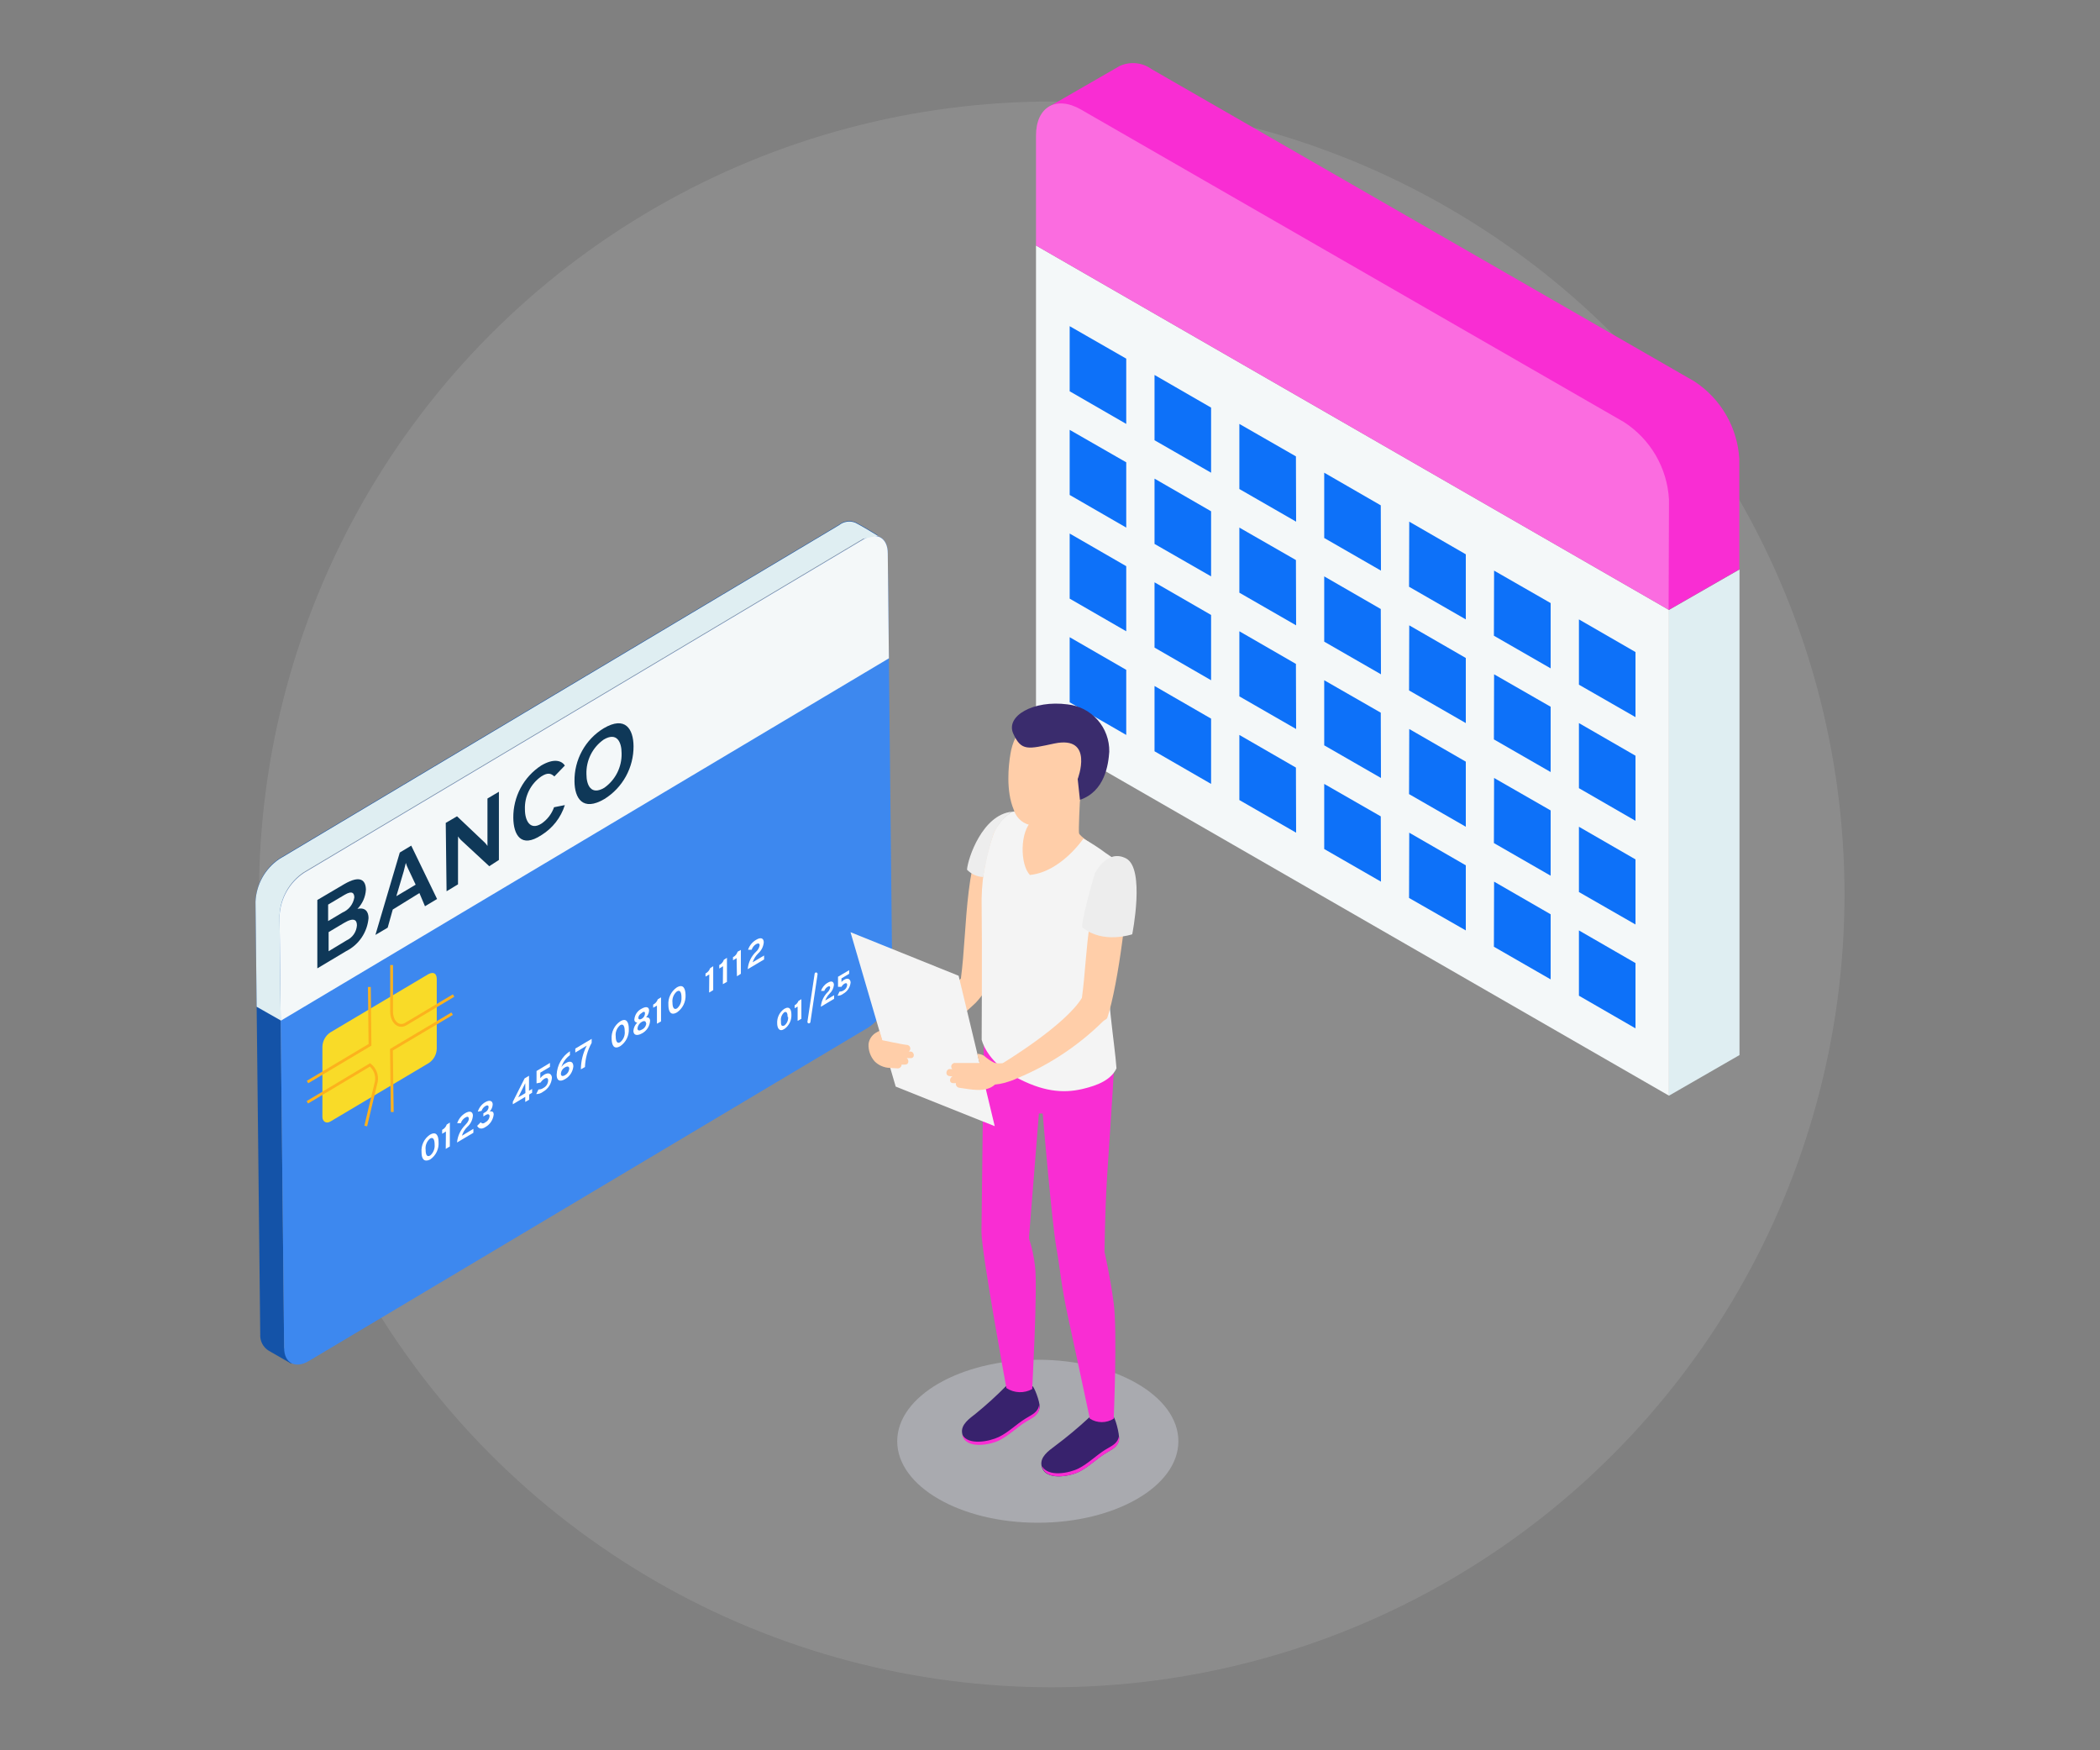 <svg xmlns="http://www.w3.org/2000/svg" width="600" height="500" viewBox="0 0 600 500" fill="none"><rect x="0" y="0" width="600" height="500" fill="#808080" stroke="none"/><circle opacity="0.1" cx="300.5" cy="255.5" r="226.5" fill="white"></circle><g clip-path="url(#clip0)"><path d="M497 162.692V301.397L476.852 313V174.242L497 162.692Z" fill="#DFEEF2"></path><path d="M476.853 313L296 208.892V70.134L476.853 174.242V313Z" fill="#F4F8F9"></path><path d="M496.948 131.167C496.702 126.726 495.415 122.405 493.19 118.55C490.965 114.694 487.864 111.413 484.137 108.968L329.014 19.747C327.716 18.806 326.189 18.226 324.591 18.068C322.994 17.91 321.383 18.179 319.924 18.847L299.669 30.503L316.096 58.583L476.854 174.188L496.948 162.638V131.167Z" fill="#F92DD3"></path><path d="M476.853 142.718C476.613 138.277 475.323 133.955 473.087 130.106C470.851 126.257 467.733 122.99 463.988 120.572L308.865 31.299C301.795 27.219 296 30.504 296 38.716V70.134L476.746 174.189L476.853 142.718Z" fill="#FB6CE0"></path><path d="M467.283 186.269L451.122 176.944V195.594L467.283 204.865V186.269Z" fill="#0D71F9"></path><path d="M443.043 172.282L426.882 163.01L426.829 181.607L443.043 190.931V172.282Z" fill="#0D71F9"></path><path d="M418.801 158.347L402.64 149.022L402.587 167.619L418.801 176.944V158.347Z" fill="#0D71F9"></path><path d="M394.506 144.361L378.346 135.036V153.686L394.56 163.01L394.506 144.361Z" fill="#0D71F9"></path><path d="M370.265 130.373L354.104 121.102V139.698L370.318 149.023L370.265 130.373Z" fill="#0D71F9"></path><path d="M346.024 116.439L329.864 107.115V125.764L346.024 135.036V116.439Z" fill="#0D71F9"></path><path d="M321.783 102.452L305.622 93.18V111.777L321.783 121.101V102.452Z" fill="#0D71F9"></path><path d="M467.283 215.885L451.122 206.561V225.157L467.283 234.482V215.885Z" fill="#0D71F9"></path><path d="M443.043 201.898L426.882 192.626L426.829 211.223L443.043 220.548V201.898Z" fill="#0D71F9"></path><path d="M418.801 187.964L402.64 178.64L402.587 197.236L418.801 206.561V187.964Z" fill="#0D71F9"></path><path d="M394.506 173.977L378.346 164.652V183.301L394.56 192.626L394.506 173.977Z" fill="#0D71F9"></path><path d="M370.265 159.99L354.104 150.718V169.315L370.318 178.639L370.265 159.99Z" fill="#0D71F9"></path><path d="M346.024 146.056L329.864 136.731V155.38L346.024 164.652V146.056Z" fill="#0D71F9"></path><path d="M321.783 132.069L305.622 122.797V141.394L321.783 150.718V132.069Z" fill="#0D71F9"></path><path d="M467.283 245.501L451.122 236.177V254.826L467.283 264.098V245.501Z" fill="#0D71F9"></path><path d="M443.043 231.515L426.882 222.243L426.829 240.84L443.043 250.164V231.515Z" fill="#0D71F9"></path><path d="M418.801 217.58L402.64 208.255L402.587 226.852L418.801 236.177V217.58Z" fill="#0D71F9"></path><path d="M394.506 203.593L378.346 194.322V212.918L394.56 222.243L394.506 203.593Z" fill="#0D71F9"></path><path d="M370.265 189.659L354.104 180.334V198.931L370.318 208.256L370.265 189.659Z" fill="#0D71F9"></path><path d="M346.024 175.672L329.864 166.348V184.997L346.024 194.322V175.672Z" fill="#0D71F9"></path><path d="M321.783 161.739L305.622 152.414V171.011L321.783 180.335V161.739Z" fill="#0D71F9"></path><path d="M467.283 275.118L451.122 265.793V284.443L467.283 293.768V275.118Z" fill="#0D71F9"></path><path d="M443.043 261.184L426.882 251.859L426.829 270.455L443.043 279.78V261.184Z" fill="#0D71F9"></path><path d="M418.801 247.197L402.64 237.873L402.587 256.522L418.801 265.794V247.197Z" fill="#0D71F9"></path><path d="M394.506 233.211L378.346 223.939V242.535L394.56 251.86L394.506 233.211Z" fill="#0D71F9"></path><path d="M370.265 219.276L354.104 209.951V228.548L370.318 237.872L370.265 219.276Z" fill="#0D71F9"></path><path d="M346.024 205.29L329.864 195.965V214.614L346.024 223.939V205.29Z" fill="#0D71F9"></path><path d="M321.783 191.355L305.622 182.03V200.627L321.783 209.951V191.355Z" fill="#0D71F9"></path></g><g clip-path="url(#clip1)"><path d="M73 257.617L74.355 381.153C74.291 382.086 74.484 383.02 74.913 383.85C75.341 384.681 75.99 385.376 76.786 385.859L83.329 389.624L81.179 384.918L80.198 291.36L79.871 261.335C79.983 258.89 80.664 256.505 81.857 254.372C83.05 252.239 84.723 250.417 86.741 249.052L246.634 153.753L250.794 152.906C250.794 152.906 246.12 150.035 244.39 149.188C243.619 148.877 242.78 148.779 241.958 148.903C241.137 149.027 240.363 149.369 239.716 149.894L79.824 245.24C77.794 246.611 76.116 248.448 74.93 250.6C73.743 252.752 73.082 255.157 73 257.617Z" fill="#1453A8"></path><path d="M81.18 385.059C81.18 389.389 84.405 391.083 88.191 388.824L248.083 293.525C250.107 292.166 251.784 290.345 252.977 288.211C254.171 286.077 254.848 283.689 254.954 281.242L253.645 158.036C253.645 153.613 250.514 151.824 246.775 153.989L86.882 249.288C84.837 250.637 83.137 252.452 81.919 254.586C80.701 256.72 80 259.113 79.871 261.571L80.198 291.596L81.18 385.059Z" fill="#3D88EF"></path><path d="M124.786 279.595V299.596C124.764 300.414 124.544 301.215 124.145 301.928C123.746 302.642 123.18 303.246 122.496 303.69L94.453 320.35C93.191 321.15 92.116 320.35 92.116 319.032V299.031C92.137 298.217 92.352 297.421 92.743 296.708C93.133 295.996 93.688 295.388 94.36 294.936L122.403 278.277C123.898 277.524 124.74 278.089 124.786 279.595Z" fill="#F9DB28"></path><path d="M87.815 314.89L105.716 304.207C106.409 304.757 106.943 305.483 107.263 306.311C107.583 307.138 107.679 308.036 107.539 308.913C106.885 311.549 104.501 321.667 104.501 321.667" stroke="#FCB21D" stroke-width="0.8" stroke-miterlimit="10"></path><path d="M87.861 309.102L105.715 298.466L105.529 281.947" stroke="#FCB21D" stroke-width="0.8" stroke-miterlimit="10"></path><path d="M129.6 284.394L115.952 292.536C113.989 293.712 111.886 292.065 111.886 288.912C111.886 285.759 111.886 275.688 111.886 275.688" stroke="#FCB21D" stroke-width="0.8" stroke-miterlimit="10"></path><path d="M129.18 289.571L111.84 299.877L112.074 317.666" stroke="#FCB21D" stroke-width="0.8" stroke-miterlimit="10"></path><path d="M79.871 261.571L80.198 291.596L253.972 188.061L253.645 158.083C253.645 153.659 250.514 151.871 246.775 154.036L86.882 249.335C84.844 250.679 83.147 252.487 81.93 254.612C80.712 256.737 80.007 259.121 79.871 261.571V261.571Z" fill="#F4F8F9"></path><path d="M73 257.618L73.327 287.596L80.198 291.502L79.871 261.477C79.983 259.031 80.664 256.646 81.857 254.513C83.05 252.38 84.723 250.558 86.741 249.194L246.634 153.895L250.794 153.048C250.794 153.048 246.12 150.177 244.39 149.33C243.619 149.019 242.78 148.92 241.958 149.044C241.137 149.168 240.363 149.511 239.716 150.036L79.824 245.382C77.812 246.739 76.147 248.554 74.961 250.679C73.776 252.805 73.104 255.182 73 257.618Z" fill="#DFEEF2"></path><path d="M98.331 252.582C103.005 249.852 104.501 251.499 104.547 254.135C104.431 256.207 103.566 258.165 102.117 259.641C104.407 259.123 105.295 260.488 105.295 262.276C105.122 264.261 104.446 266.168 103.334 267.815C102.221 269.463 100.708 270.796 98.939 271.688L90.666 276.63V257.1L98.331 252.582ZM101.229 256.394C101.229 255.217 100.715 254.276 98.425 255.641L93.751 258.417V263.123L97.864 260.676C98.739 260.307 99.506 259.721 100.095 258.972C100.683 258.223 101.073 257.336 101.229 256.394V256.394ZM101.977 264.347C101.977 262.888 101.229 261.9 98.238 263.688L93.891 266.276V271.736L99.032 268.63C99.861 268.25 100.572 267.651 101.091 266.897C101.609 266.143 101.915 265.262 101.977 264.347V264.347Z" fill="#0F3858"></path><path d="M119.832 255.122L112.214 259.829L110.765 265.005L107.26 267.076L114.224 243.545L117.496 241.569L124.88 256.817L121.422 258.887L119.832 255.122ZM116.607 248.157C116.341 247.629 116.122 247.078 115.953 246.51L115.346 248.91L113.242 256.017L118.757 252.722L116.607 248.157Z" fill="#0F3858"></path><path d="M139.789 247.452L131.656 239.922C131.358 239.621 131.092 239.29 130.862 238.934C130.887 239.404 130.887 239.875 130.862 240.346V252.629L127.59 254.605L127.356 235.075L130.581 233.192L138.48 240.675C138.781 240.973 139.048 241.305 139.275 241.663C139.275 241.193 139.275 240.675 139.275 240.251V228.11L142.546 226.18V245.663L139.789 247.452Z" fill="#0F3858"></path><path d="M146.66 233.616C146.628 230.656 147.34 227.737 148.729 225.129C150.118 222.52 152.14 220.308 154.606 218.698C158.251 216.533 160.495 217.286 161.383 218.698L158.392 221.804C157.41 220.909 156.475 220.627 154.653 221.804C153.149 222.849 151.932 224.26 151.115 225.905C150.298 227.551 149.907 229.378 149.979 231.216C149.979 234.463 151.474 237.287 154.653 235.31C156.343 234.181 157.622 232.529 158.298 230.604L161.383 229.992C160.251 233.564 157.878 236.605 154.699 238.557C148.81 242.463 146.707 238.416 146.66 233.616Z" fill="#0F3858"></path><path d="M164.14 223.215C164.093 220.178 164.837 217.182 166.296 214.523C167.756 211.865 169.88 209.637 172.459 208.062C178.675 204.391 180.966 208.297 181.012 213.144C181.032 216.17 180.277 219.15 178.82 221.796C177.362 224.442 175.252 226.665 172.693 228.251C166.477 231.922 164.186 228.016 164.14 223.215ZM177.6 215.168C177.6 211.968 176.245 209.05 172.506 211.262C170.926 212.361 169.645 213.842 168.78 215.568C167.914 217.295 167.492 219.212 167.552 221.145C167.552 224.345 168.907 227.263 172.646 225.051C174.22 223.945 175.496 222.463 176.361 220.738C177.226 219.013 177.652 217.099 177.6 215.168V215.168Z" fill="#0F3858"></path><path d="M120.44 329.15C120.359 328.18 120.538 327.206 120.957 326.329C121.376 325.452 122.02 324.703 122.823 324.161C124.74 323.032 125.301 324.538 125.301 326.232C125.376 327.201 125.195 328.173 124.777 329.05C124.358 329.926 123.716 330.675 122.917 331.22C121.001 332.162 120.44 330.844 120.44 329.15ZM124.179 326.938C124.179 325.714 123.852 324.679 122.87 325.244C122.409 325.627 122.052 326.121 121.832 326.681C121.611 327.24 121.534 327.847 121.608 328.444C121.608 329.667 121.889 330.703 122.917 330.091C123.364 329.707 123.712 329.219 123.932 328.67C124.152 328.121 124.237 327.527 124.179 326.938V326.938Z" fill="white"></path><path d="M127.404 323.221L126.329 323.879V322.75C126.636 322.599 126.909 322.388 127.134 322.129C127.358 321.871 127.53 321.57 127.638 321.244L128.526 320.679V327.503L127.357 328.209L127.404 323.221Z" fill="white"></path><path d="M132.918 321.385C133.479 320.773 133.993 320.161 133.946 319.549C133.9 318.937 133.526 318.89 132.918 319.267C132.314 319.623 131.864 320.194 131.656 320.867H130.628C131.024 319.664 131.837 318.645 132.918 317.996C134.273 317.196 135.115 317.573 135.115 318.702C135.024 319.938 134.453 321.088 133.526 321.902C132.805 322.604 132.274 323.478 131.983 324.444L135.255 322.467V323.596L130.581 326.373C130.756 324.486 131.583 322.721 132.918 321.385V321.385Z" fill="white"></path><path d="M136.33 321.62L137.358 320.584C137.686 321.055 138.2 321.008 138.714 320.584C139.033 320.422 139.307 320.182 139.511 319.886C139.715 319.591 139.843 319.248 139.882 318.89C139.882 318.325 139.508 318.09 138.714 318.561L138.106 318.937V318.043L138.667 317.714C138.927 317.575 139.148 317.373 139.311 317.127C139.474 316.88 139.574 316.597 139.602 316.302C139.602 315.784 139.275 315.596 138.667 315.972C138.16 316.286 137.779 316.769 137.592 317.337L136.517 317.572C136.861 316.419 137.63 315.442 138.667 314.843C139.882 314.137 140.77 314.467 140.77 315.502C140.737 316.242 140.438 316.944 139.929 317.478C140.583 317.478 141.051 317.478 141.051 318.42C140.963 319.151 140.705 319.851 140.3 320.465C139.894 321.078 139.35 321.586 138.714 321.949C137.545 322.749 136.704 322.373 136.33 321.62Z" fill="white"></path><path d="M150.072 313.337L146.52 315.455V314.749L149.885 308.066L151.147 307.313V311.596L152.035 311.078V312.161L151.193 312.678V314.137L150.072 314.796V313.337ZM150.072 309.431L148.062 313.478L150.118 312.255L150.072 309.431Z" fill="white"></path><path d="M153.204 312.538L153.858 311.22C154.359 311.234 154.85 311.085 155.261 310.796C155.66 310.592 155.996 310.283 156.235 309.902C156.474 309.521 156.605 309.082 156.616 308.632C156.616 307.926 156.195 307.784 155.541 308.161C155.105 308.434 154.738 308.805 154.466 309.243L153.298 309.479V305.949L157.13 303.643V304.772L154.373 306.42V307.973C154.692 307.585 155.07 307.251 155.494 306.984C156.943 306.137 157.691 306.984 157.691 307.926C157.625 308.743 157.361 309.531 156.92 310.22C156.48 310.91 155.878 311.479 155.167 311.879C154.606 312.316 153.914 312.548 153.204 312.538V312.538Z" fill="white"></path><path d="M159.046 307.031C159.101 305.687 159.473 304.376 160.131 303.206C160.79 302.035 161.715 301.04 162.832 300.301V301.431C161.683 302.27 160.831 303.457 160.401 304.819C160.72 304.341 161.154 303.952 161.663 303.69C162.878 302.937 163.813 303.266 163.813 304.631C163.739 305.379 163.489 306.098 163.082 306.729C162.676 307.359 162.125 307.882 161.476 308.255C159.887 309.196 159.046 308.631 159.046 307.031ZM162.645 305.29C162.645 304.631 162.131 304.49 161.43 304.913C161.091 305.088 160.804 305.35 160.599 305.672C160.394 305.994 160.277 306.366 160.261 306.749C160.261 307.455 160.775 307.549 161.476 307.125C161.804 306.937 162.081 306.672 162.284 306.352C162.488 306.032 162.611 305.668 162.645 305.29Z" fill="white"></path><path d="M167.645 298.701L164.373 300.678V299.548L169.047 296.771V297.901C167.872 300.021 167.215 302.393 167.131 304.819L165.962 305.478C165.988 303.117 166.564 300.796 167.645 298.701V298.701Z" fill="white"></path><path d="M174.749 296.772C174.688 295.8 174.881 294.828 175.307 293.953C175.733 293.078 176.379 292.331 177.18 291.784C179.049 290.607 179.657 292.16 179.657 293.855C179.718 294.827 179.526 295.799 179.099 296.674C178.673 297.549 178.028 298.296 177.226 298.843C175.31 299.973 174.796 298.419 174.749 296.772ZM178.488 294.513C178.488 293.337 178.161 292.254 177.18 292.866C176.719 293.25 176.362 293.744 176.141 294.303C175.921 294.863 175.844 295.469 175.918 296.066C175.918 297.243 176.245 298.325 177.226 297.714C177.687 297.33 178.044 296.836 178.265 296.276C178.486 295.717 178.562 295.111 178.488 294.513V294.513Z" fill="white"></path><path d="M180.967 294.513C181.031 293.6 181.431 292.745 182.089 292.113C181.972 292.121 181.855 292.103 181.746 292.06C181.638 292.017 181.54 291.951 181.459 291.865C181.379 291.78 181.318 291.678 181.282 291.566C181.245 291.454 181.233 291.336 181.247 291.219C181.3 290.574 181.517 289.954 181.877 289.418C182.238 288.882 182.729 288.449 183.304 288.16C184.612 287.407 185.454 287.642 185.454 288.678C185.405 289.4 185.108 290.082 184.612 290.607C185.267 290.607 185.734 290.843 185.734 291.643C185.686 292.392 185.445 293.115 185.035 293.742C184.626 294.369 184.061 294.878 183.397 295.219C181.948 296.019 181.014 295.69 180.967 294.513ZM184.566 292.301C184.566 291.69 184.052 291.501 183.35 291.925C183.019 292.114 182.737 292.378 182.526 292.697C182.315 293.016 182.181 293.38 182.135 293.76C182.135 294.419 182.649 294.56 183.35 294.137C183.722 293.978 184.042 293.718 184.273 293.385C184.505 293.052 184.638 292.66 184.659 292.254L184.566 292.301ZM184.285 289.431C184.285 288.96 183.865 288.866 183.304 289.431C183.051 289.554 182.833 289.74 182.67 289.97C182.507 290.2 182.403 290.468 182.369 290.748C182.369 291.219 182.79 291.36 183.35 291.031C183.64 290.868 183.881 290.629 184.046 290.338C184.21 290.048 184.293 289.718 184.285 289.384V289.431Z" fill="white"></path><path d="M187.697 287.266L186.622 287.878V286.984C186.929 286.833 187.202 286.622 187.427 286.363C187.651 286.105 187.823 285.804 187.931 285.478L188.866 284.913V291.784L187.697 292.443V287.266Z" fill="white"></path><path d="M190.968 287.078C190.897 286.109 191.08 285.138 191.498 284.263C191.917 283.388 192.556 282.638 193.352 282.089C195.268 280.96 195.829 282.466 195.876 284.207C195.927 285.178 195.731 286.147 195.306 287.02C194.88 287.893 194.24 288.642 193.445 289.195C191.529 290.325 190.968 288.772 190.968 287.078ZM194.707 284.866C194.707 283.689 194.38 282.607 193.398 283.219C192.938 283.602 192.58 284.096 192.36 284.656C192.139 285.215 192.062 285.822 192.136 286.419C192.136 287.595 192.464 288.631 193.445 288.066C193.863 287.699 194.194 287.242 194.412 286.729C194.631 286.215 194.731 285.659 194.707 285.101V284.866Z" fill="white"></path><path d="M202.652 278.371L201.577 278.983V278.089C201.884 277.938 202.157 277.727 202.382 277.468C202.607 277.21 202.778 276.909 202.886 276.583L203.774 276.018V282.842L202.605 283.548L202.652 278.371Z" fill="white"></path><path d="M206.579 276.018L205.504 276.677V275.688C205.81 275.537 206.084 275.326 206.309 275.068C206.533 274.809 206.705 274.508 206.813 274.182L207.701 273.618V280.489L206.532 281.147L206.579 276.018Z" fill="white"></path><path d="M210.458 273.712L209.43 274.324V273.43C209.742 273.276 210.02 273.058 210.245 272.791C210.471 272.524 210.638 272.212 210.738 271.877L211.673 271.359V278.183L210.551 278.889L210.458 273.712Z" fill="white"></path><path d="M216.019 271.877C216.558 271.4 216.921 270.753 217.048 270.042C217.048 269.477 216.627 269.383 216.019 269.712C215.426 270.081 214.98 270.647 214.757 271.312H213.729C214.127 270.123 214.941 269.119 216.019 268.489C217.375 267.641 218.216 268.018 218.216 269.194C218.114 270.413 217.544 271.544 216.627 272.347C215.911 273.061 215.368 273.931 215.038 274.889L218.31 272.959V274.089L213.636 276.865C213.786 274.962 214.636 273.183 216.019 271.877V271.877Z" fill="white"></path><path d="M222.048 292.301C222.011 291.503 222.175 290.708 222.527 289.992C222.878 289.276 223.405 288.661 224.058 288.207C225.647 287.266 226.115 288.489 226.115 289.854C226.152 290.652 225.988 291.447 225.636 292.163C225.284 292.879 224.757 293.494 224.105 293.948C222.656 294.889 222.048 293.666 222.048 292.301ZM225.04 290.513C225.04 289.571 224.806 288.771 224.058 289.195C223.714 289.494 223.449 289.874 223.286 290.3C223.123 290.727 223.067 291.188 223.123 291.642C223.123 292.583 223.123 293.383 224.105 292.96C224.471 292.673 224.761 292.3 224.948 291.873C225.136 291.446 225.216 290.978 225.18 290.513H225.04Z" fill="white"></path><path d="M227.891 287.548L227.05 288.018V287.171C227.544 286.909 227.927 286.474 228.125 285.948L228.966 285.43V291.03L227.891 291.642V287.548Z" fill="white"></path><path d="M236.398 283.5C236.803 283.144 237.082 282.665 237.192 282.136C237.192 281.712 236.912 281.618 236.445 281.9C236.011 282.176 235.682 282.59 235.51 283.077H234.575C234.893 282.102 235.559 281.28 236.445 280.771C237.566 280.065 238.221 280.394 238.267 281.336C238.17 282.31 237.721 283.214 237.005 283.877C236.464 284.422 236.049 285.081 235.79 285.806L238.314 284.301V285.336L234.528 287.595C234.658 286.052 235.319 284.604 236.398 283.5V283.5Z" fill="white"></path><path d="M239.296 284.442L239.857 283.265C240.271 283.279 240.679 283.164 241.025 282.936C241.31 282.782 241.554 282.56 241.733 282.289C241.912 282.018 242.022 281.707 242.053 281.383C242.053 280.865 241.773 280.724 241.259 281.007C240.911 281.232 240.623 281.539 240.418 281.901H239.436V279.03L242.614 277.147V278.183L240.418 279.501V280.536C240.641 280.27 240.91 280.046 241.212 279.877C242.381 279.171 242.988 279.877 243.035 280.63C242.974 281.303 242.751 281.951 242.384 282.517C242.017 283.083 241.519 283.55 240.932 283.877C240.47 284.254 239.89 284.454 239.296 284.442V284.442Z" fill="white"></path><path d="M231.069 292.348C231.014 292.342 230.96 292.326 230.911 292.299C230.862 292.272 230.819 292.235 230.785 292.192C230.75 292.148 230.724 292.098 230.709 292.044C230.693 291.99 230.689 291.933 230.695 291.878L232.752 278.183C232.757 278.122 232.775 278.064 232.805 278.011C232.834 277.958 232.875 277.912 232.923 277.876C232.972 277.841 233.028 277.816 233.087 277.804C233.146 277.792 233.207 277.793 233.266 277.806C233.364 277.837 233.45 277.9 233.509 277.986C233.568 278.071 233.598 278.173 233.593 278.277L231.537 292.019C231.506 292.118 231.443 292.204 231.359 292.264C231.274 292.323 231.172 292.353 231.069 292.348V292.348Z" fill="white"></path></g><path opacity="0.4" d="M296.514 435C274.331 435 256.349 424.575 256.349 411.716C256.349 398.857 274.331 388.433 296.514 388.433C318.696 388.433 336.678 398.857 336.678 411.716C336.678 424.575 318.696 435 296.514 435Z" fill="#D6D8E5"></path><path d="M317.964 404.565C315.294 406.73 311.367 404.757 311.175 404.949C308.048 407.852 304.768 410.584 301.348 413.135C299.603 414.444 297.107 416.189 297.578 418.685C298.416 423.171 305.59 421.792 308.295 420.43C311 419.069 313.217 416.783 315.782 415.194C317.528 414.06 319.413 413.449 319.692 411.163C319.954 409.749 318.523 404.513 317.964 404.565Z" fill="#38226D"></path><path d="M319.708 410.22C319.359 412.437 317.578 413.048 315.763 414.165C313.163 415.788 310.876 418.127 308.171 419.488C305.466 420.849 299.444 422.019 297.699 418.807C298.641 423.136 305.71 421.774 308.38 420.43C311.051 419.087 313.302 416.783 315.868 415.194C317.613 414.06 319.498 413.449 319.778 411.163C319.797 410.847 319.774 410.53 319.708 410.22V410.22Z" fill="#F92DD3"></path><path d="M294.941 395.979C292.288 398.143 287.628 395.769 287.418 395.979C284.66 398.782 281.747 401.427 278.692 403.902C277.034 405.211 274.433 406.957 274.904 409.453C275.742 413.938 282.933 412.559 285.638 411.198C288.343 409.837 290.56 407.55 293.126 405.962C294.871 404.827 296.756 404.217 297.035 401.93C297.175 400.534 295.412 395.926 294.941 395.979Z" fill="#38226D"></path><path d="M296.915 401.302C296.566 403.518 294.786 404.129 292.97 405.264C290.37 406.869 288.083 409.208 285.378 410.5C282.673 411.791 276.651 413.013 274.906 409.819C275.849 414.147 282.917 412.786 285.588 411.425C288.258 410.063 290.509 407.777 293.075 406.189C294.908 405.054 296.705 404.443 296.985 402.157C296.996 401.87 296.972 401.583 296.915 401.302V401.302Z" fill="#F92DD3"></path><path d="M318.207 306.303C318.068 310.335 316.811 327.805 316.253 337.056C315.694 346.306 315.572 357.651 315.572 357.651C315.572 357.651 317.16 364.405 318.207 372.329C319.255 380.253 318.207 405.264 318.207 405.264C317.188 405.913 316.004 406.258 314.795 406.258C313.586 406.258 312.403 405.913 311.383 405.264C311.383 405.264 307.125 385.245 305.152 376.221C303.18 367.198 302.831 362.014 301.819 356.412C300.579 349.657 297.909 318.101 297.909 318.101H296.827L293.982 353.724C294.844 356.355 295.429 359.069 295.727 361.822C296.495 367.617 294.907 396.816 294.907 396.816C293.77 397.447 292.482 397.753 291.183 397.701C289.884 397.649 288.624 397.24 287.542 396.52C287.542 396.52 280.421 357.843 280.421 351.961C280.421 348.069 281.101 296.756 281.101 296.756L318.207 306.303Z" fill="#F92DD3"></path><path d="M308.557 228.495C308.557 228.495 308.103 237.222 308.295 238.042C308.487 238.862 312.327 241.393 313.444 242.318C314.561 243.243 307.37 250.329 303.879 251.935C300.389 253.541 289.323 249.317 289.114 243.872C288.904 238.426 291.016 233.871 292.709 233.626C294.402 233.382 308.557 228.495 308.557 228.495Z" fill="#FFCEA9"></path><path d="M284.505 244.78C283.999 240.905 286.547 237.24 284.069 234.151C275.342 242.651 276.511 265.113 274.539 279.53C268.116 286.267 255.183 292.882 251.553 294.522C250.89 294.836 250.314 295.151 250.436 295.866C250.917 298.241 251.925 300.478 253.385 302.411C261.938 298.711 268.099 296.599 278.798 286.441C279.806 285.364 280.711 284.195 281.503 282.951C284.627 273.718 285.395 251.465 284.505 244.78Z" fill="#FFCEA9"></path><path d="M309.534 239.561C309.534 239.561 303.163 249.056 294.279 249.946C291.469 247.188 291.225 237.362 295.1 234.238C295.1 234.238 291.609 231.358 289.096 231.917C286.481 233.5 284.532 235.982 283.615 238.898C281.358 245.427 280.294 252.308 280.474 259.214C280.631 268.534 280.474 296.983 280.474 296.983C280.474 296.983 281.73 303.004 289.759 307.455C297.788 311.906 303.722 312.377 309.22 311.103C313.723 310.056 317.44 308.467 318.993 305.203C318.592 298.676 315.677 281.641 316.759 273.438C317.842 265.235 319.587 259.109 320.041 252.494C320.494 245.879 319.168 246.001 315.834 243.628C313.831 242.128 311.725 240.769 309.534 239.561V239.561Z" fill="#F4F4F4"></path><path d="M288.693 215.406C289.741 208.599 294.645 203.432 301.661 203.816C304.491 203.959 307.204 204.987 309.418 206.756C311.631 208.525 313.232 210.945 313.994 213.674C314.756 216.403 314.641 219.302 313.665 221.962C312.689 224.622 310.902 226.907 308.555 228.496C308.308 229.53 307.939 230.532 307.456 231.48C304.977 234.377 297.455 236.175 295.238 235.861C293.954 235.747 292.734 235.25 291.735 234.435C290.736 233.62 290.005 232.524 289.636 231.288C287.384 225.93 288.117 218.774 288.693 215.406Z" fill="#FFCEA9"></path><path d="M308.556 228.495L307.911 222.544C307.911 222.544 312.728 210.047 301.296 212.386C293.721 213.992 291.818 214.672 289.515 209.593C287.211 204.514 295.327 199.942 304.978 201.216C308.304 201.561 311.379 203.143 313.593 205.648C315.808 208.153 317 211.399 316.934 214.742C316.672 218.477 315.677 226.052 308.556 228.495Z" fill="#3A2C6D"></path><path d="M321.995 248.567C318.662 247.624 321.192 248.409 318.662 247.624C309.935 256.106 311.087 270.68 309.115 285.062C304.332 292.968 286.547 303.684 286.547 303.684C286.321 305.203 286.862 305.657 288.781 308.763C298.664 304.966 307.654 299.166 315.188 291.729C315.607 291.327 316.218 291.223 316.393 290.682C319.482 281.501 322.868 255.251 321.995 248.567Z" fill="#FFCEA9"></path><path d="M243.001 266.299L255.916 310.404L284.208 321.714L273.893 278.744L243.001 266.299Z" fill="#F4F4F4"></path><path d="M291.05 303.999C290.632 302.498 289.532 302.864 288.31 303.248C286.98 303.777 285.524 303.904 284.121 303.615C283.029 303.08 282.019 302.392 281.119 301.573C280.548 301.235 279.898 301.054 279.234 301.049C279.234 301.416 279.88 303.667 279.88 303.667C279.88 303.667 273.684 303.667 273.038 303.667C272.82 303.621 272.592 303.645 272.388 303.738C272.185 303.83 272.016 303.985 271.907 304.18C271.798 304.375 271.754 304.6 271.781 304.822C271.809 305.043 271.907 305.251 272.061 305.413H271.642C270.368 305.116 269.897 307.071 271.101 307.367L272.148 307.525C271.311 307.839 271.101 309.27 272.148 309.409H272.48C272.629 309.443 272.784 309.443 272.934 309.409H273.126C273.096 309.558 273.096 309.71 273.127 309.858C273.157 310.007 273.218 310.147 273.304 310.271C273.391 310.395 273.501 310.5 273.63 310.58C273.758 310.66 273.901 310.713 274.051 310.736C277.088 311.12 281.538 312.324 284.278 309.828C286.181 309.646 288.04 309.145 289.776 308.345C291.504 307.49 291.557 305.797 291.05 303.999Z" fill="#FFCEA9"></path><path d="M260.07 300.386H259.651C259.832 300.258 259.967 300.076 260.038 299.867C260.109 299.657 260.112 299.43 260.046 299.219C259.98 299.008 259.849 298.823 259.671 298.69C259.494 298.558 259.279 298.486 259.057 298.484C258.412 298.484 252.076 297.157 252.076 297.157L251.308 294.539C251.308 294.382 250.208 295.063 250.174 295.08C249.619 295.424 249.15 295.888 248.799 296.438C248.449 296.988 248.226 297.609 248.149 298.257C248.068 300.067 248.693 301.839 249.894 303.196C251.046 304.348 252.595 305.016 254.223 305.064L256.422 305.203C256.572 305.215 256.723 305.196 256.865 305.147C257.008 305.099 257.139 305.021 257.25 304.92C257.361 304.818 257.451 304.695 257.512 304.558C257.574 304.42 257.607 304.272 257.609 304.121H257.923C258.072 304.154 258.227 304.154 258.377 304.121H258.621C259.703 304.121 259.79 302.76 259.057 302.271C259.406 302.271 259.755 302.271 260.105 302.271C261.483 302.411 261.379 300.386 260.07 300.386Z" fill="#FFCEA9"></path><path d="M280.911 250.539C279.158 250.458 277.503 249.708 276.286 248.444C276.53 245.18 280.702 232.736 289.097 231.881C286.814 233.484 285.005 235.672 283.861 238.216C282.563 242.242 281.577 246.362 280.911 250.539V250.539Z" fill="#EDEDED"></path><path d="M323.496 266.893C323.496 266.893 315.153 269.773 309.271 264.938C308.626 263.821 312.762 249.614 312.762 249.614C312.762 249.614 316.253 242.336 321.751 245.233C327.248 248.131 323.496 266.893 323.496 266.893Z" fill="#EDEDED"></path><defs><clipPath id="clip0"><rect width="201" height="295" fill="white" transform="matrix(-1 0 0 1 497 18)"></rect></clipPath><clipPath id="clip1"><rect width="182" height="241" fill="white" transform="translate(73 149)"></rect></clipPath></defs></svg>
